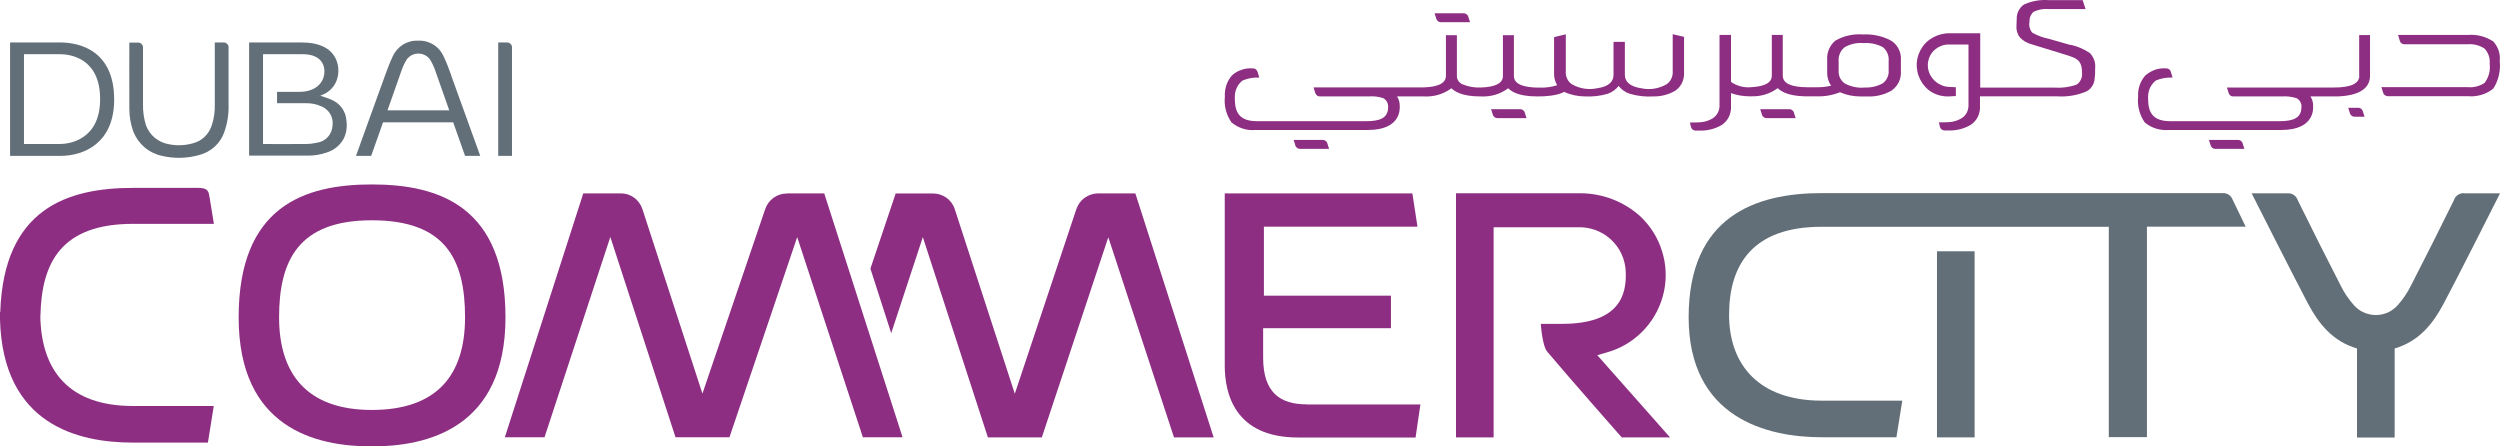 <?xml version="1.0" encoding="UTF-8"?>
<svg id="Layer_2" data-name="Layer 2" xmlns="http://www.w3.org/2000/svg" xmlns:xlink="http://www.w3.org/1999/xlink" viewBox="0 0 196 35">
  <defs>
    <style>
      .cls-1 {
        fill: none;
      }

      .cls-2 {
        fill: #626f78;
      }

      .cls-3 {
        fill: #8d2e82;
      }

      .cls-4 {
        clip-path: url(#clippath);
      }
    </style>
    <clipPath id="clippath">
      <rect class="cls-1" width="196" height="35"/>
    </clipPath>
  </defs>
  <g id="Layer_1-2" data-name="Layer 1">
    <g class="cls-4">
      <g>
        <path class="cls-3" d="M61.69,15.17c-.38,0-.75.12-1.05.34s-.53.53-.65.89l-4.92,14.46-4.71-14.48c-.12-.35-.34-.66-.64-.88-.3-.22-.66-.34-1.04-.34h-2.95l-6.15,19.12h3.11l5.16-15.7,5.11,15.7h4.23l5.31-15.69,5.15,15.69h3.11l-6.14-19.12h-2.93Z"/>
        <path class="cls-3" d="M95.15,34.29h-3.11l-5.15-15.69-5.21,15.69h-4.23l-5.1-15.7-2.48,7.53-1.63-5.06,1.98-5.89h2.95c.37,0,.73.12,1.04.34.3.22.53.53.64.88l4.71,14.48,4.82-14.46c.12-.36.34-.67.65-.9.31-.22.67-.34,1.05-.35h2.93l6.14,19.13Z"/>
        <path class="cls-3" d="M29.15,14.46c-5.3,0-10.44,1.72-10.44,10.42s6.06,10.12,10.44,10.12,10.48-1.45,10.48-10.12-5.17-10.42-10.48-10.42ZM29.15,32.14c-5.07,0-7.27-2.81-7.27-7.26s1.51-7.61,7.27-7.61,7.31,3.04,7.31,7.61-2.24,7.26-7.31,7.26Z"/>
        <path class="cls-3" d="M102.43,31.7c-2.05,0-3.4-.91-3.4-3.66v-2.31h10.02v-2.55h-9.96v-5.41h12.04l-.4-2.61h-14.71v13.51c0,2.14.76,5.63,5.74,5.63h9.22l.38-2.59h-8.93Z"/>
        <path class="cls-3" d="M126.33,27.52c1.03-.35,1.95-.97,2.67-1.78.72-.81,1.22-1.8,1.45-2.86.23-1.06.18-2.16-.15-3.2-.32-1.04-.91-1.97-1.7-2.72-1.3-1.17-2.98-1.81-4.73-1.81h-9.72v19.14h2.95v-16.47h6.5c.49-.03.98.04,1.44.2.46.16.89.42,1.25.75.36.33.65.73.85,1.17.2.45.31.93.32,1.41.06,1.75-.47,4.04-5,4.04h-1.66s.1,1.71.51,2.19c1.82,2.16,5.83,6.71,5.83,6.71h3.79s-3.81-4.3-5.7-6.44c.42-.13.76-.22,1.1-.33"/>
        <path class="cls-3" d="M3.17,24.75c.09-4.23,1.68-7.2,7.27-7.2.08,0,.61,0,6.33,0,0,0-.27-1.66-.34-2.08-.07-.42-.09-.74-.87-.74h-5.12C5.28,14.73.29,16.36.02,24.46H0v.11c0,.1,0,.2,0,.3,0,.07,0,.13,0,.19h0c.23,8.26,6.14,9.64,10.43,9.64h5.87l.46-2.87c-5.72,0-6.25,0-6.33,0-5,0-7.2-2.74-7.27-7.07"/>
        <path class="cls-2" d="M17.92,3.7s0-.1-.03-.14c-.02-.05-.05-.09-.08-.12-.04-.03-.08-.06-.12-.08-.05-.02-.09-.03-.14-.03h-.71v4.82c.02.58-.06,1.16-.25,1.71-.11.32-.29.62-.54.86-.25.24-.55.41-.88.5-.64.19-1.31.22-1.97.08-.39-.07-.76-.25-1.07-.5-.31-.26-.54-.59-.68-.96-.17-.53-.25-1.1-.24-1.66V3.71s0-.1-.03-.14c-.02-.05-.05-.09-.08-.12-.03-.03-.08-.06-.12-.08-.05-.02-.09-.03-.14-.03h-.7s-.01,3.48,0,5.2c0,.6.11,1.21.31,1.77.19.48.49.9.88,1.24.39.33.86.56,1.37.67.97.23,1.97.2,2.93-.07.45-.12.86-.34,1.2-.65.34-.31.6-.7.75-1.13.25-.7.36-1.43.34-2.17V3.71"/>
        <path class="cls-2" d="M40.14,3.7s0-.1-.03-.14c-.02-.05-.05-.09-.08-.12s-.08-.06-.12-.08c-.05-.02-.09-.03-.14-.03h-.71v8.89h1.08V3.7Z"/>
        <path class="cls-2" d="M30.38,8.65s.8-2.26,1.08-3.07c.11-.32.25-.63.43-.92.1-.14.24-.26.4-.34s.33-.12.51-.12.35.04.51.12.29.19.4.34c.18.29.32.59.43.92.28.81,1.08,3.07,1.08,3.07h-4.83ZM35.38,5.91c-.18-.5-.37-1.01-.6-1.49-.17-.38-.44-.7-.8-.92-.35-.22-.76-.33-1.18-.31h-.03c-.42-.02-.83.09-1.18.31-.35.22-.63.54-.8.92-.23.48-.42.99-.6,1.49-.63,1.72-2.28,6.31-2.28,6.31h1.19l.93-2.63h5.5l.93,2.63h1.19s-1.66-4.6-2.28-6.31"/>
        <path class="cls-2" d="M25.1,7.5c.33.1.66.22.98.36.31.15.57.37.76.65.19.28.3.61.32.95.07.49,0,1-.23,1.44-.29.51-.76.89-1.33,1.06-.46.16-.94.24-1.43.24h-4.64V3.33h4.13c2.57,0,2.93,1.56,2.86,2.41-.03.38-.16.74-.39,1.05-.23.3-.54.53-.9.66-.04.02-.09.04-.13.06,0,.02,0,0,0,0M20.62,4.25v7.04s2.29.01,3.37,0c.27,0,.54-.03.8-.09.34-.04.66-.19.89-.44.24-.25.37-.57.39-.91.04-.3-.01-.61-.16-.88-.15-.27-.38-.48-.66-.61-.4-.18-.83-.28-1.26-.27h-2.27v-.89h1.74c1.27,0,1.86-.68,1.96-1.38.09-.64-.18-1.57-1.69-1.57h-3.1"/>
        <path class="cls-2" d="M.79,3.33h3.95c1.45,0,4.21.6,4.21,4.47,0,3.46-2.41,4.42-4.21,4.42H.79V3.33ZM1.88,11.29h2.82c.67,0,3.15-.28,3.15-3.52s-2.38-3.52-3.15-3.52H1.88v7.04Z"/>
        <path class="cls-2" d="M154.81,19.7h-2.95v14.59h2.95v-14.59Z"/>
        <path class="cls-2" d="M193.2,15.15c-.18-.02-.35.03-.5.13-.15.1-.26.24-.31.41-1.1,2.24-2.22,4.46-3.36,6.68-.28.56-.63,1.09-1.05,1.56-.22.24-.48.43-.77.57-.3.13-.62.2-.94.2s-.64-.07-.94-.2c-.3-.13-.56-.32-.78-.57-.42-.47-.77-.99-1.05-1.56-1.14-2.22-2.26-4.44-3.36-6.68-.05-.17-.17-.31-.31-.41-.15-.1-.33-.14-.5-.12h-2.8s3.36,6.65,4.41,8.63c.85,1.61,1.96,2.98,3.85,3.53v6.98h2.95v-6.98c1.89-.55,3-1.92,3.85-3.53,1.06-1.98,4.41-8.63,4.41-8.63h-2.8Z"/>
        <path class="cls-2" d="M176.07,17.79c-.34-.69-.69-1.42-1.02-2.11-.06-.17-.17-.31-.31-.41-.15-.1-.33-.14-.5-.13h-31.43c-5.16,0-10.42,1.82-10.42,9.73s6.17,9.41,10.42,9.41h5.87l.46-2.87c-5.72,0-6.25,0-6.33,0-4.87,0-7.25-2.78-7.25-6.73s1.87-6.9,7.25-6.9h22.52v16.49h2.99v-16.5h7.76Z"/>
        <path class="cls-3" d="M184.88,8.45h-.78l.14.44c.02.08.07.14.14.19.06.05.14.07.22.07h.78l-.14-.44c-.02-.08-.07-.14-.13-.19-.07-.05-.14-.07-.22-.07Z"/>
        <path class="cls-3" d="M184.97,5.94c0,.62-.68.92-1.98.92h-8.4l.14.44c.02.08.07.14.13.19.07.05.14.07.22.07h3.81c.4-.03.79.02,1.17.14.12.07.23.17.29.3.07.12.1.27.08.41,0,.87-.7,1.09-1.7,1.09h-8.61c-1.67,0-1.71-1.11-1.71-1.93,0-.24.06-.48.16-.7.11-.22.26-.41.45-.56.41-.17.86-.25,1.31-.23-.07-.22-.14-.46-.14-.46-.02-.08-.07-.14-.13-.19-.07-.05-.14-.07-.22-.07h-.06c-.29-.02-.58.02-.85.12-.27.1-.52.25-.74.44-.4.46-.6,1.05-.56,1.65-.08.72.11,1.44.52,2.03.26.22.56.38.88.48.32.1.66.14,1,.11h8.83c2.64,0,2.49-1.73,2.49-1.85.01-.28-.06-.55-.21-.78h2.13c1.62-.06,2.54-.59,2.54-1.62v-3.19h-.85v3.19Z"/>
        <path class="cls-3" d="M195.42,3.22c-.58-.37-1.26-.54-1.94-.48h-5.47l.14.47c.02.08.07.14.13.19.07.05.14.07.22.07h4.96c.47-.04.94.08,1.33.34.15.16.26.35.33.55.07.21.09.42.07.64.07.53-.07,1.06-.39,1.49-.39.27-.87.39-1.34.34h-6.76l.14.44c.02.08.07.14.13.19.06.05.14.07.22.08h6.27c.36.04.72,0,1.07-.1.35-.1.67-.27.95-.5.41-.64.58-1.4.5-2.16.03-.29,0-.58-.1-.86-.1-.27-.26-.52-.46-.73"/>
        <path class="cls-3" d="M175.46,10.97h-2.28l.14.44c.02.08.07.14.14.19.06.05.14.07.22.07h2.28l-.14-.44c-.02-.08-.07-.14-.14-.19-.06-.05-.14-.07-.22-.07Z"/>
        <path class="cls-3" d="M112.97,1.74h2.28l-.14-.44c-.02-.08-.07-.14-.14-.19s-.14-.07-.22-.07h-2.28l.14.44c.02.08.07.14.14.19.06.05.14.07.22.07Z"/>
        <path class="cls-3" d="M119.18,8.56h-2.28l.14.44c.02.08.07.14.14.19.06.05.14.07.22.07h2.28l-.14-.44c-.02-.08-.07-.14-.14-.19-.06-.05-.14-.07-.22-.07Z"/>
        <path class="cls-3" d="M103.7,10.97h-2.28l.14.44c.02.08.07.14.14.19.06.05.14.07.22.07h2.28l-.14-.44c-.02-.08-.07-.14-.14-.19-.06-.05-.14-.07-.22-.07Z"/>
        <path class="cls-3" d="M148.07,5.52c.02.19-.02.39-.1.56-.08.18-.2.33-.36.45-.43.24-.91.35-1.4.33-.55.06-1.11-.06-1.6-.33-.15-.11-.28-.27-.36-.44-.08-.18-.11-.37-.1-.56v-.75c-.02-.2.02-.4.1-.59.08-.19.2-.35.36-.48.45-.26.97-.38,1.49-.33.53-.04,1.06.07,1.52.32.16.13.28.3.36.49.08.19.11.39.09.6v.75ZM148.25,3.18c-.68-.36-1.44-.52-2.2-.48-.75-.06-1.5.11-2.15.48-.22.18-.4.42-.51.68-.11.26-.16.55-.14.84v1.04c0,.35.11.69.31.98-.39.09-.79.13-1.19.12h-.7c-1.26-.01-1.9-.31-1.9-.91v-3.19h-.86v3.19c0,.57-.58.86-1.68.91-.54.04-1.08-.11-1.52-.42v-3.68h-.9v5.48c.01.2-.03.39-.11.57-.08.18-.21.33-.37.45-.27.18-.57.29-.89.33-.18.02-.36.03-.53.03-.14,0-.28,0-.42,0l.08.35c.02.08.07.16.13.21.07.05.15.08.24.08h.28c.6.02,1.2-.12,1.73-.42.25-.16.46-.38.59-.65.13-.27.19-.56.17-.86v-1.01c.47.17.96.25,1.46.25h0s.06,0,.06,0h.1c.73.02,1.46-.2,2.04-.64.23.21.71.6,2.08.64h.93c.64.03,1.28-.08,1.87-.32.5.22,1.04.33,1.59.33h.51c.68.04,1.36-.12,1.95-.46.24-.17.44-.4.57-.67.13-.27.18-.57.16-.87v-.84c.02-.3-.03-.6-.17-.87-.13-.27-.34-.5-.59-.66"/>
        <path class="cls-3" d="M132.03,2.89v2.8c.02.27-.04.54-.15.79-.12.25-.3.46-.52.62-.52.31-1.12.47-1.73.46-.63.04-1.25-.03-1.86-.21-.34-.11-.64-.32-.87-.61-.22.28-.51.49-.85.61-.57.17-1.16.24-1.76.21-.58,0-1.15-.12-1.67-.36,0,0-.47.36-2.07.36s-2.07-.42-2.31-.64c-.61.46-1.37.68-2.13.64h-.06c-1.5,0-2.03-.43-2.26-.64-.61.46-1.37.68-2.13.64h-2.13c.15.23.22.51.21.78,0,.12.15,1.85-2.49,1.85h-8.82c-.34.03-.68,0-1-.11-.32-.1-.62-.27-.88-.48-.41-.59-.6-1.31-.52-2.03-.04-.6.16-1.2.55-1.65.21-.2.46-.35.74-.44.27-.1.56-.14.85-.12h.06c.08,0,.16.02.22.07s.11.11.14.19c0,0,.08.24.14.46-.45-.02-.9.06-1.31.23-.19.15-.35.34-.45.56-.11.22-.16.46-.16.7,0,.83.04,1.93,1.71,1.93h8.61c1,0,1.7-.22,1.7-1.09.01-.14-.02-.28-.08-.41-.07-.12-.17-.23-.29-.3-.38-.13-.77-.17-1.17-.14h-3.81c-.08,0-.16-.02-.22-.07-.06-.05-.11-.11-.14-.19l-.14-.45h8.4c.08,0,.15,0,.23,0,1.15-.03,1.75-.33,1.75-.91v-3.18h.86v3.19c0,.15.04.29.13.41.08.12.2.21.34.26.44.18.91.26,1.39.24,1.15-.03,1.75-.33,1.75-.91v-3.19h.86v3.19c0,.61.66.91,1.95.92.49.02.98-.04,1.44-.19-.17-.29-.26-.63-.24-.97v-2.8s.92-.22.92-.22v2.9c-.02.2.02.39.1.57.08.18.21.33.37.44.6.35,1.3.46,1.98.32.86-.12,1.29-.48,1.29-1.05v-2.59h.89v2.59c0,.56.43.92,1.29,1.05.68.15,1.39.03,1.99-.32.16-.11.29-.27.37-.45.08-.18.12-.38.1-.57v-2.9l.94.22Z"/>
        <path class="cls-3" d="M162.33,3.53l-1.71-.49c-.45-.09-.89-.25-1.29-.48-.1-.11-.16-.24-.2-.38-.04-.14-.05-.29-.02-.43v-.16c.01-.13.04-.26.1-.38.06-.12.14-.22.25-.3.36-.16.77-.24,1.17-.2h2.88l-.23-.7h-2.67c-.66-.05-1.32.07-1.92.34-.19.12-.34.3-.44.5-.1.2-.15.42-.14.65l-.02.51c-.03.32.06.65.26.91.24.26.54.45.89.54l2.92.9c.59.21,1.07.33,1.07,1.33.02.18,0,.36-.08.53-.07.17-.19.31-.34.41-.55.2-1.15.28-1.73.24h-5.83V2.61h-2.43c-.1,0-.23,0-.34.02-.46.06-.89.24-1.26.52s-.64.67-.8,1.1c-.16.43-.19.9-.1,1.35.09.45.31.87.62,1.21.31.34.72.57,1.16.68.22.05.44.08.67.07l.57-.03v-.69l-.57-.03c-.23-.01-.45-.07-.66-.18-.21-.1-.39-.24-.54-.41-.2-.22-.34-.49-.4-.79-.06-.29-.03-.6.07-.88.1-.28.28-.53.52-.71.24-.19.52-.3.81-.34.08-.01.14,0,.23-.01h1.53v4.72c.01.2-.03.39-.11.57-.08.18-.21.33-.37.45-.27.18-.57.29-.89.33-.18.02-.35.03-.53.03-.15,0-.28,0-.42,0l.08.35c.02.08.07.16.13.21.07.05.15.08.24.08h.28c.61.02,1.2-.12,1.73-.42.25-.16.46-.38.59-.65.13-.27.19-.56.17-.86v-.75h6.01c.8.06,1.6-.07,2.33-.38.16-.08.3-.2.41-.35.11-.14.18-.31.22-.49.05-.33.07-.66.06-.99.02-.21,0-.42-.07-.62-.07-.2-.18-.38-.32-.54-.46-.32-.98-.55-1.53-.67"/>
        <path class="cls-3" d="M140.28,8.56h-2.28l.14.44c.02.08.07.14.14.19.06.05.14.07.22.07h2.28l-.14-.44c-.02-.08-.07-.14-.14-.19-.06-.05-.14-.07-.22-.07Z"/>
      </g>
    </g>
  </g>
</svg>